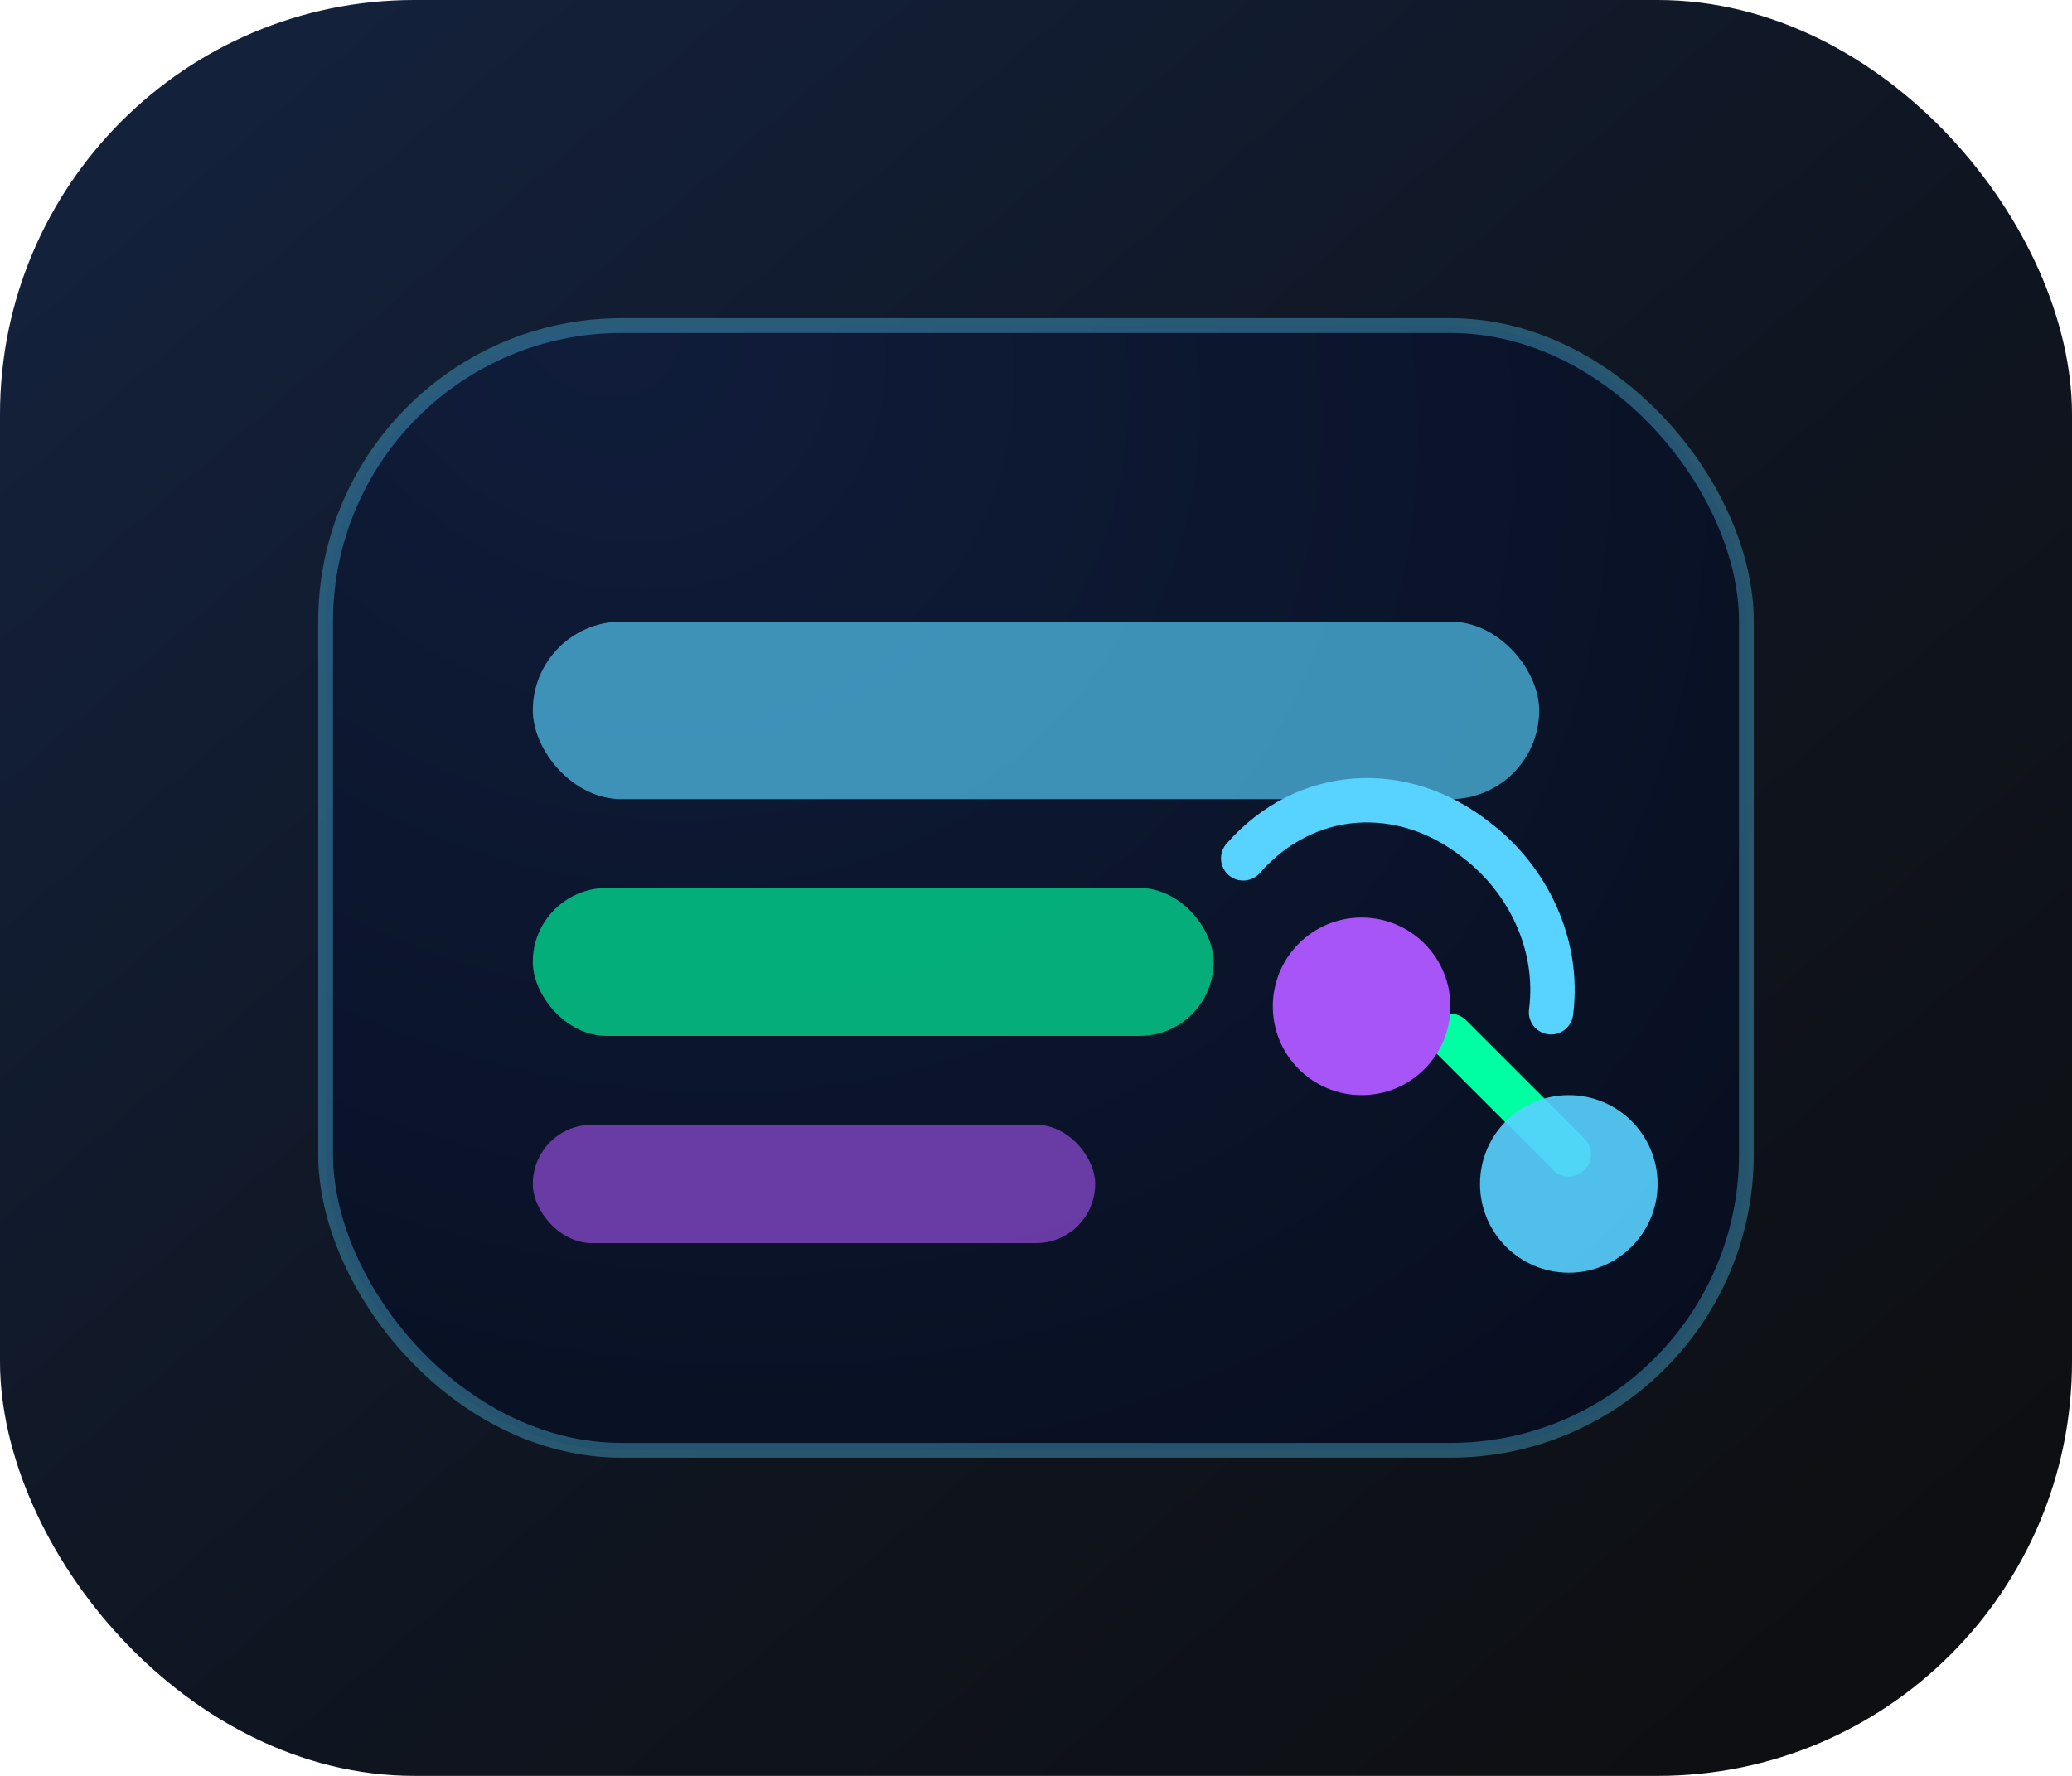 <svg width="140" height="120" viewBox="0 0 140 120" fill="none" xmlns="http://www.w3.org/2000/svg">
<rect width="140" height="120" rx="28" fill="url(#paint0_linear)" fill-opacity="0.95"/>
<rect x="22" y="22" width="96" height="76" rx="20" fill="url(#paint1_radial)" stroke="rgba(88, 210, 255, 0.35)"/>
<rect x="36" y="42" width="68" height="12" rx="6" fill="#58D2FF" fill-opacity="0.65"/>
<rect x="36" y="60" width="46" height="10" rx="5" fill="#00FFA3" fill-opacity="0.65"/>
<rect x="36" y="76" width="38" height="8" rx="4" fill="#A855F7" fill-opacity="0.6"/>
<path d="M84 58C88.2 53.2 94.8 52.8 99.8 56.8C103.2 59.4 105.4 63.8 104.8 68.4" stroke="#58D2FF" stroke-width="3" stroke-linecap="round"/>
<path d="M98 70L106 78" stroke="#00FFA3" stroke-width="3" stroke-linecap="round"/>
<circle cx="92" cy="68" r="6" fill="#A855F7"/>
<circle cx="106" cy="80" r="6" fill="#58D2FF" fill-opacity="0.9"/>
<defs>
<linearGradient id="paint0_linear" x1="20" y1="2" x2="120" y2="118" gradientUnits="userSpaceOnUse">
<stop stop-color="#071530"/>
<stop offset="0.6" stop-color="#020813"/>
<stop offset="1" stop-color="#010205"/>
</linearGradient>
<radialGradient id="paint1_radial" cx="0" cy="0" r="1" gradientUnits="userSpaceOnUse" gradientTransform="translate(40 22) rotate(32) scale(130 110)">
<stop stop-color="#101D3B"/>
<stop offset="1" stop-color="#050A18"/>
</radialGradient>
</defs>
</svg>
